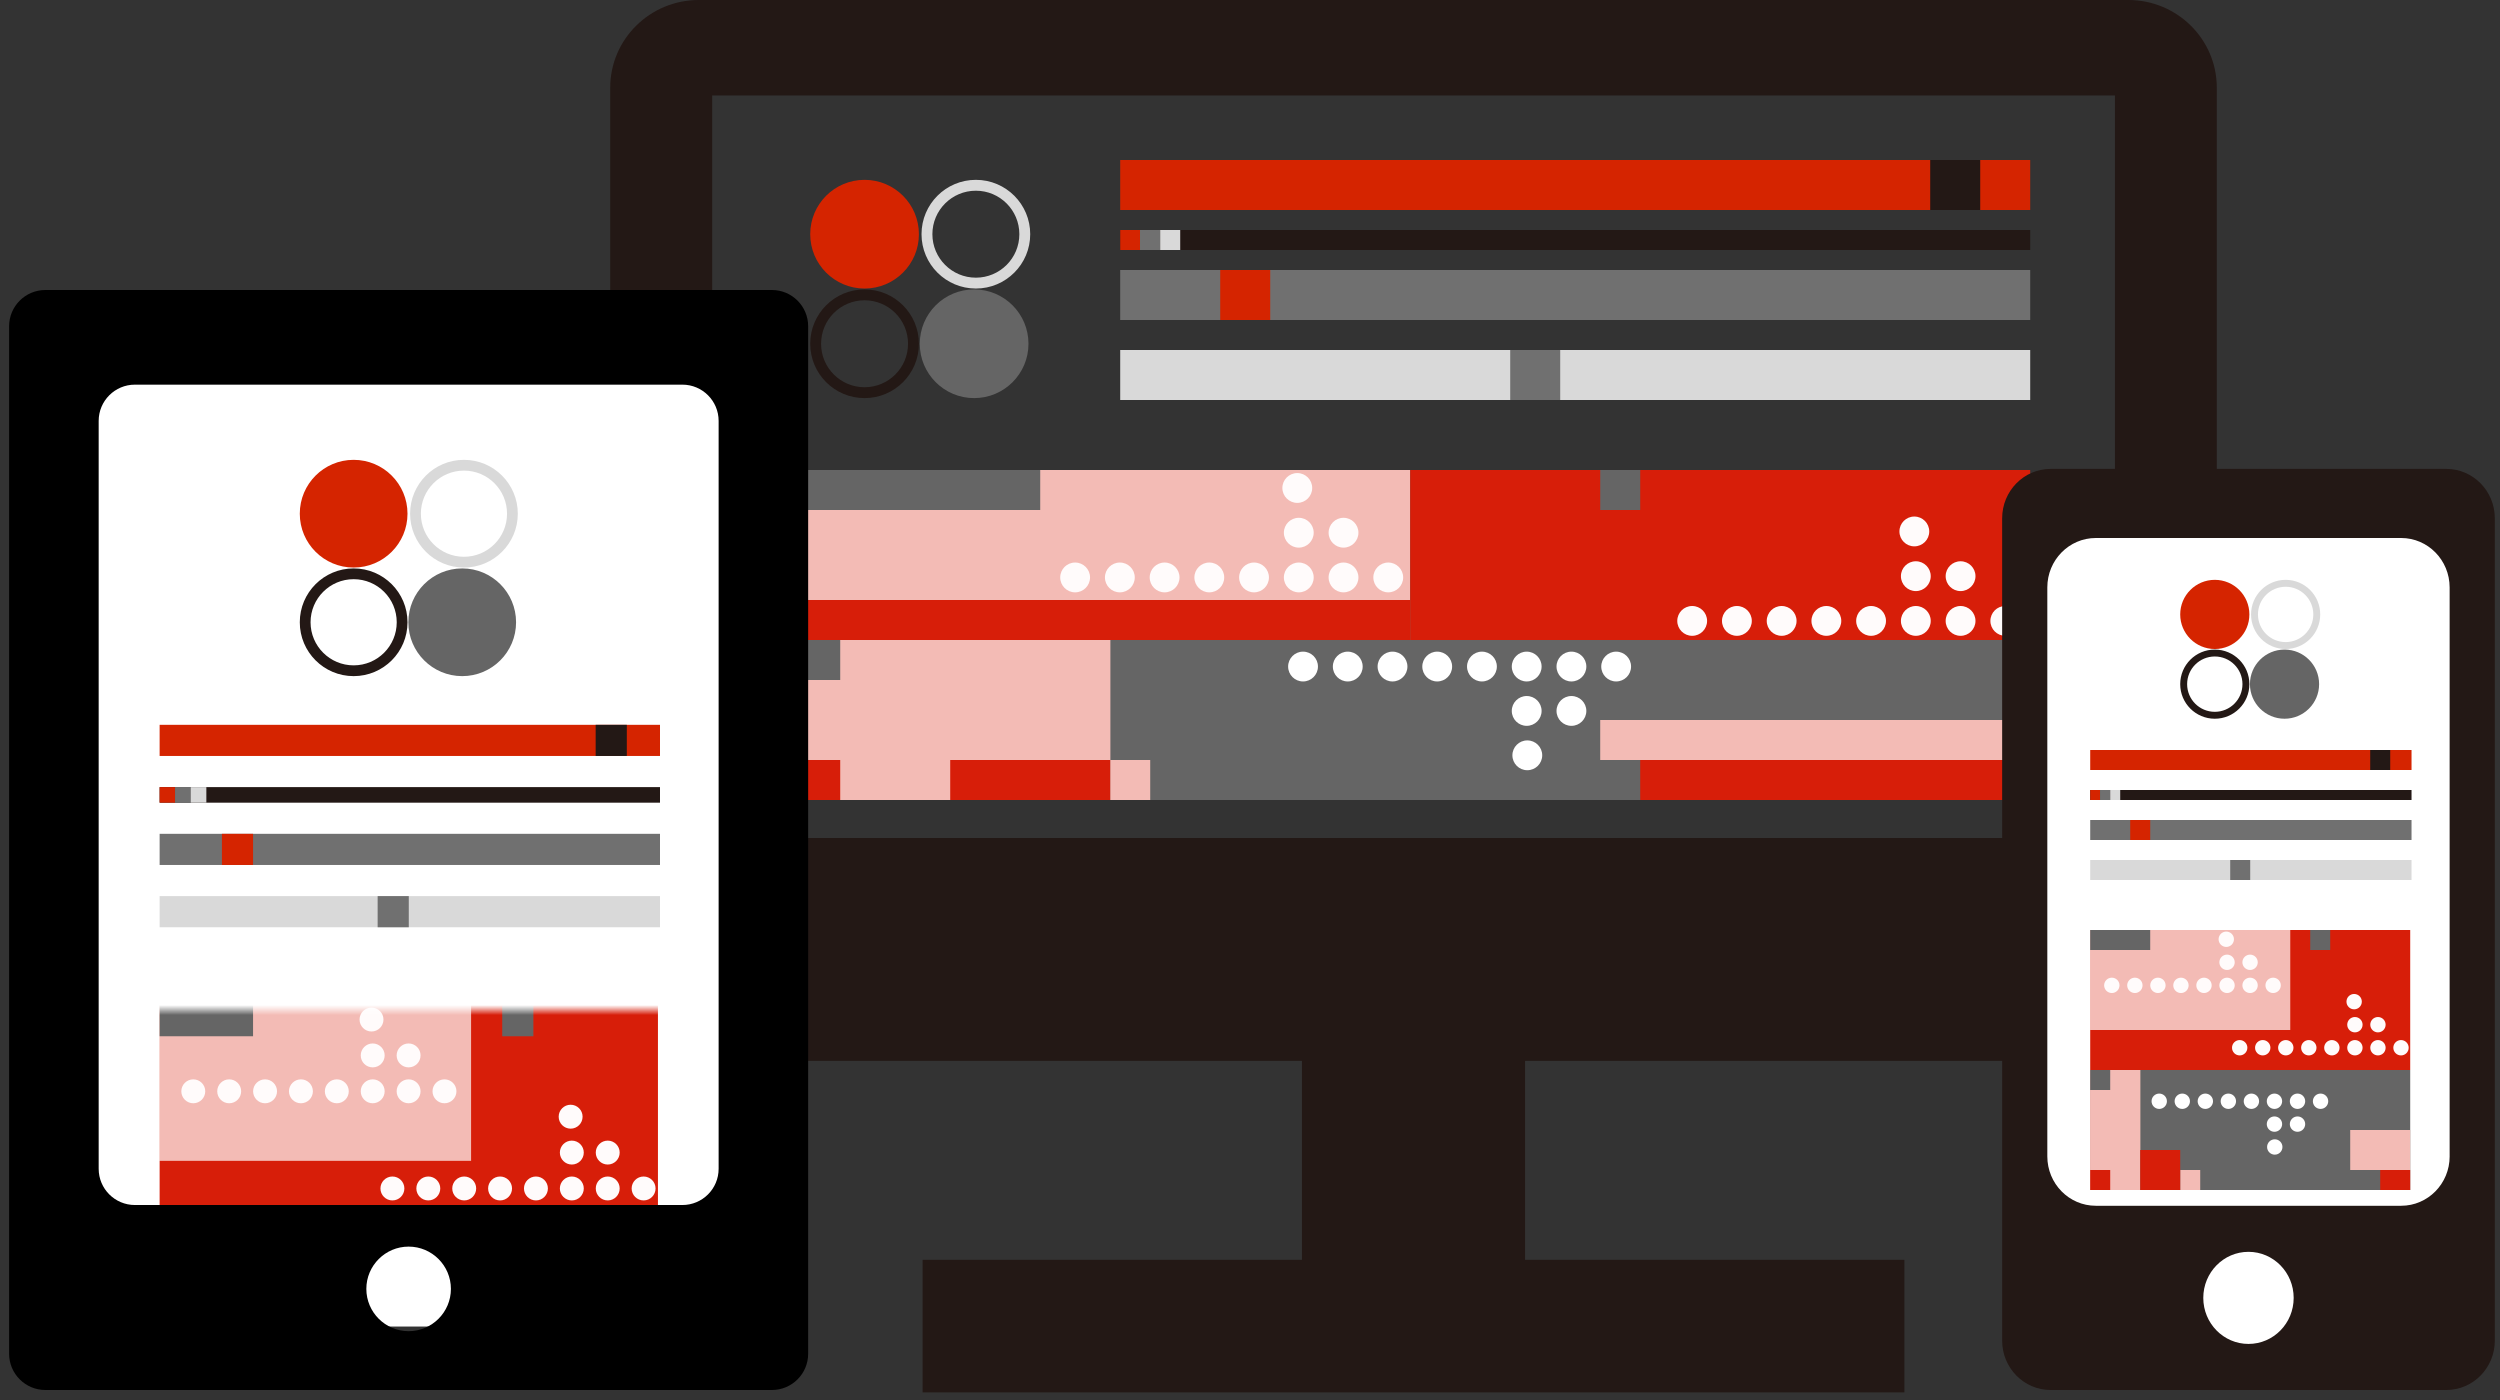 <?xml version="1.0" encoding="UTF-8"?> <svg xmlns="http://www.w3.org/2000/svg" width="250" height="140" viewBox="0 0 250 140" fill="none"><rect x="0" y="0" width="250" height="140" fill="#333333" stroke="none"/><path d="M212.826 0H69.876C64.989 0 61.022 3.93 61.022 8.77V97.315C61.022 102.16 64.989 106.085 69.876 106.085H130.194V125.977H92.261V139.238H190.441V125.977H152.508V106.085H212.826C217.722 106.085 221.68 102.155 221.68 97.315V8.77C221.68 3.925 217.717 0 212.826 0ZM211.492 83.797H71.219V9.548H211.492V83.793V83.797Z" fill="#231815"></path><path d="M102.848 34.376C102.848 37.377 100.415 39.811 97.413 39.811C94.412 39.811 91.978 37.377 91.978 34.376C91.978 31.374 94.412 28.941 97.413 28.941C100.415 28.941 102.848 31.374 102.848 34.376Z" fill="#656565"></path><path d="M91.891 23.419C91.891 26.421 89.458 28.854 86.456 28.854C83.455 28.854 81.022 26.421 81.022 23.419C81.022 20.418 83.455 17.984 86.456 17.984C89.458 17.984 91.891 20.418 91.891 23.419Z" fill="#D52400"></path><path fill-rule="evenodd" clip-rule="evenodd" d="M86.456 38.724C88.858 38.724 90.804 36.777 90.804 34.376C90.804 31.974 88.858 30.028 86.456 30.028C84.055 30.028 82.109 31.974 82.109 34.376C82.109 36.777 84.055 38.724 86.456 38.724ZM86.456 39.811C89.458 39.811 91.891 37.377 91.891 34.376C91.891 31.374 89.458 28.941 86.456 28.941C83.455 28.941 81.022 31.374 81.022 34.376C81.022 37.377 83.455 39.811 86.456 39.811Z" fill="#231815"></path><path fill-rule="evenodd" clip-rule="evenodd" d="M97.587 27.767C99.989 27.767 101.935 25.82 101.935 23.419C101.935 21.018 99.989 19.071 97.587 19.071C95.186 19.071 93.239 21.018 93.239 23.419C93.239 25.82 95.186 27.767 97.587 27.767ZM97.587 28.854C100.589 28.854 103.022 26.421 103.022 23.419C103.022 20.418 100.589 17.984 97.587 17.984C94.586 17.984 92.152 20.418 92.152 23.419C92.152 26.421 94.586 28.854 97.587 28.854Z" fill="#D9D9D9"></path><path d="M203.021 16H112.021V21H203.021V16Z" fill="#D52400"></path><path d="M203.021 23H112.021V25H203.021V23Z" fill="#231815"></path><path d="M114.021 23H112.021V25H114.021V23Z" fill="#D52400"></path><path d="M116.021 23H114.021V25H116.021V23Z" fill="#707070"></path><path d="M116.021 23H114.021V25H116.021V23Z" fill="#707070"></path><path d="M116.021 23H114.021V25H116.021V23Z" fill="#707070"></path><path d="M118.021 23H116.021V25H118.021V23Z" fill="#D9D9D9"></path><path d="M203.021 35H112.021V40H203.021V35Z" fill="#D9D9D9"></path><path d="M203.021 27H112.021V32H203.021V27Z" fill="#707070"></path><path d="M127.021 27H122.021V32H127.021V27Z" fill="#D52400"></path><path d="M198.021 16H193.021V21H198.021V16Z" fill="#231815"></path><path d="M156.021 35H151.021V40H156.021V35Z" fill="#707070"></path><rect x="80.022" y="64" width="123" height="16" fill="#656565"></rect><rect x="80.022" y="47" width="61" height="17" fill="#F3BBB5"></rect><rect x="80.022" y="47" width="61" height="17" fill="#F3BBB5"></rect><rect x="80.022" y="64" width="31" height="16" fill="#F3BBB5"></rect><rect x="80.022" y="64" width="31" height="16" fill="#F3BBB5"></rect><rect x="141.021" y="47" width="62" height="17" fill="#D71E09"></rect><rect x="80.022" y="60" width="61" height="4" fill="#D71E09"></rect><rect x="80.022" y="76" width="4" height="4" fill="#D71E09"></rect><rect x="80.022" y="64" width="4" height="4" fill="#656565"></rect><rect x="160.021" y="47" width="4" height="4" fill="#656565"></rect><rect x="164.021" y="76" width="39" height="4" fill="#D71E09"></rect><rect x="160.021" y="72" width="43" height="4" fill="#F3BBB5"></rect><rect x="111.021" y="76" width="4" height="4" fill="#F3BBB5"></rect><rect x="80.022" y="47" width="24" height="4" fill="#656565"></rect><rect x="95.022" y="76" width="16" height="4" fill="#D71E09"></rect><circle cx="107.513" cy="57.744" r="1.491" fill="#FFFBFB"></circle><circle cx="111.985" cy="57.744" r="1.491" fill="#FFFBFB"></circle><circle cx="116.46" cy="57.744" r="1.491" fill="#FFFBFB"></circle><circle cx="120.93" cy="57.744" r="1.491" fill="#FFFBFB"></circle><circle cx="125.403" cy="57.744" r="1.491" fill="#FFFBFB"></circle><circle cx="129.729" cy="48.798" r="1.491" fill="#FFFBFB"></circle><circle cx="129.878" cy="53.271" r="1.491" fill="#FFFBFB"></circle><circle cx="129.878" cy="57.744" r="1.491" fill="#FFFBFB"></circle><circle cx="134.352" cy="53.271" r="1.491" fill="#FFFBFB"></circle><circle cx="134.352" cy="57.744" r="1.491" fill="#FFFBFB"></circle><circle cx="138.825" cy="57.744" r="1.491" fill="#FFFBFB"></circle><circle cx="169.218" cy="62.091" r="1.491" fill="#FFFBFB"></circle><circle cx="173.69" cy="62.091" r="1.491" fill="#FFFBFB"></circle><circle cx="178.165" cy="62.091" r="1.491" fill="#FFFBFB"></circle><circle cx="182.636" cy="62.091" r="1.491" fill="#FFFBFB"></circle><circle cx="187.108" cy="62.091" r="1.491" fill="#FFFBFB"></circle><circle cx="191.434" cy="53.145" r="1.491" fill="#FFFBFB"></circle><circle cx="191.583" cy="57.618" r="1.491" fill="#FFFBFB"></circle><circle cx="191.583" cy="62.091" r="1.491" fill="#FFFBFB"></circle><circle cx="196.057" cy="57.618" r="1.491" fill="#FFFBFB"></circle><circle cx="196.057" cy="62.091" r="1.491" fill="#FFFBFB"></circle><circle cx="200.53" cy="62.091" r="1.491" fill="#FFFBFB"></circle><circle cx="130.304" cy="66.655" r="1.491" fill="white"></circle><circle cx="134.776" cy="66.655" r="1.491" fill="white"></circle><circle cx="139.251" cy="66.655" r="1.491" fill="white"></circle><circle cx="143.721" cy="66.655" r="1.491" fill="white"></circle><circle cx="148.194" cy="66.655" r="1.491" fill="white"></circle><circle cx="152.731" cy="75.531" r="1.491" fill="white"></circle><circle cx="152.669" cy="71.093" r="1.491" fill="white"></circle><circle cx="152.669" cy="66.655" r="1.491" fill="white"></circle><circle cx="157.143" cy="71.093" r="1.491" fill="white"></circle><circle cx="157.143" cy="66.655" r="1.491" fill="white"></circle><circle cx="161.616" cy="66.655" r="1.491" fill="white"></circle><rect x="204.021" y="51" width="42" height="86" fill="white"></rect><path d="M244.635 46.89H205.062C202.383 46.89 200.215 49.102 200.215 51.829V134.061C200.215 136.788 202.383 139 205.062 139H244.635C247.311 139 249.482 136.788 249.482 134.061V51.829C249.482 49.102 247.311 46.89 244.635 46.89ZM224.848 134.393C222.353 134.393 220.328 132.333 220.328 129.789C220.328 127.245 222.353 125.183 224.848 125.183C227.343 125.183 229.367 127.245 229.367 129.789C229.367 132.333 227.345 134.393 224.848 134.393ZM244.965 115.637C244.965 118.367 242.792 120.577 240.116 120.577H209.581C206.904 120.577 204.732 118.367 204.732 115.637V58.739C204.732 56.012 206.904 53.8 209.581 53.8H240.114C242.791 53.8 244.963 56.012 244.963 58.739V115.638L244.965 115.637Z" fill="#231815"></path><path d="M231.911 68.415C231.911 70.325 230.363 71.873 228.453 71.873C226.543 71.873 224.994 70.325 224.994 68.415C224.994 66.505 226.543 64.957 228.453 64.957C230.363 64.957 231.911 66.505 231.911 68.415Z" fill="#656565"></path><path d="M224.938 61.443C224.938 63.353 223.39 64.901 221.48 64.901C219.57 64.901 218.021 63.353 218.021 61.443C218.021 59.533 219.57 57.984 221.48 57.984C223.39 57.984 224.938 59.533 224.938 61.443Z" fill="#D52400"></path><path fill-rule="evenodd" clip-rule="evenodd" d="M221.48 71.182C223.008 71.182 224.247 69.943 224.247 68.415C224.247 66.887 223.008 65.648 221.48 65.648C219.952 65.648 218.713 66.887 218.713 68.415C218.713 69.943 219.952 71.182 221.48 71.182ZM221.48 71.873C223.39 71.873 224.938 70.325 224.938 68.415C224.938 66.505 223.39 64.957 221.48 64.957C219.57 64.957 218.021 66.505 218.021 68.415C218.021 70.325 219.57 71.873 221.48 71.873Z" fill="#231815"></path><path fill-rule="evenodd" clip-rule="evenodd" d="M228.564 64.209C230.092 64.209 231.331 62.971 231.331 61.443C231.331 59.915 230.092 58.676 228.564 58.676C227.036 58.676 225.797 59.915 225.797 61.443C225.797 62.971 227.036 64.209 228.564 64.209ZM228.564 64.901C230.474 64.901 232.022 63.353 232.022 61.443C232.022 59.533 230.474 57.984 228.564 57.984C226.654 57.984 225.105 59.533 225.105 61.443C225.105 63.353 226.654 64.901 228.564 64.901Z" fill="#D9D9D9"></path><path d="M241.153 75H209.021V77H241.153V75Z" fill="#D52400"></path><path d="M239.021 75H237.021V77H239.021V75Z" fill="#231815"></path><path d="M241.153 79H209.021V80H241.153V79Z" fill="#231815"></path><path d="M210.021 79H209.021V80H210.021V79Z" fill="#D52400"></path><path d="M211.021 79H210.021V80H211.021V79Z" fill="#707070"></path><path d="M211.021 79H210.021V80H211.021V79Z" fill="#707070"></path><path d="M212.021 79H211.021V80H212.021V79Z" fill="#D9D9D9"></path><path d="M241.153 82H209.021V84H241.153V82Z" fill="#707070"></path><path d="M241.153 86H209.021V88H241.153V86Z" fill="#D9D9D9"></path><path d="M215.021 82H213.021V84H215.021V82Z" fill="#D52400"></path><path d="M225.021 86H223.021V88H225.021V86Z" fill="#707070"></path><rect x="209.021" y="107" width="32" height="12" fill="#656565"></rect><rect x="209.021" y="93" width="20" height="10" fill="#F3BBB5"></rect><rect x="209.021" y="93" width="20" height="10" fill="#F3BBB5"></rect><rect x="209.021" y="107" width="5" height="12" fill="#F3BBB5"></rect><rect x="209.021" y="107" width="5" height="12" fill="#F3BBB5"></rect><rect x="229.021" y="93" width="12" height="14" fill="#D71E09"></rect><rect x="209.021" y="103" width="21" height="4" fill="#D71E09"></rect><rect x="209.021" y="117" width="2" height="2" fill="#D71E09"></rect><rect x="209.021" y="107" width="2" height="2" fill="#656565"></rect><rect x="231.021" y="93" width="2" height="2" fill="#656565"></rect><rect x="238.021" y="117" width="3" height="2" fill="#D71E09"></rect><rect x="235.021" y="113" width="6" height="4" fill="#F3BBB5"></rect><rect x="218.021" y="117" width="2" height="2" fill="#F3BBB5"></rect><rect x="209.021" y="93" width="6" height="2" fill="#656565"></rect><rect x="214.021" y="115" width="4" height="4" fill="#D71E09"></rect><circle cx="211.182" cy="98.535" r="0.768" fill="#FFFBFB"></circle><circle cx="213.487" cy="98.535" r="0.768" fill="#FFFBFB"></circle><circle cx="215.792" cy="98.535" r="0.768" fill="#FFFBFB"></circle><circle cx="218.094" cy="98.535" r="0.768" fill="#FFFBFB"></circle><circle cx="220.399" cy="98.535" r="0.768" fill="#FFFBFB"></circle><circle cx="222.627" cy="93.926" r="0.768" fill="#FFFBFB"></circle><circle cx="222.704" cy="96.23" r="0.768" fill="#FFFBFB"></circle><circle cx="222.704" cy="98.535" r="0.768" fill="#FFFBFB"></circle><circle cx="225.008" cy="96.23" r="0.768" fill="#FFFBFB"></circle><circle cx="225.008" cy="98.535" r="0.768" fill="#FFFBFB"></circle><circle cx="227.313" cy="98.535" r="0.768" fill="#FFFBFB"></circle><circle cx="223.969" cy="104.774" r="0.768" fill="#FFFBFB"></circle><circle cx="226.274" cy="104.774" r="0.768" fill="#FFFBFB"></circle><circle cx="228.579" cy="104.774" r="0.768" fill="#FFFBFB"></circle><circle cx="230.881" cy="104.774" r="0.768" fill="#FFFBFB"></circle><circle cx="233.186" cy="104.774" r="0.768" fill="#FFFBFB"></circle><circle cx="235.415" cy="100.165" r="0.768" fill="#FFFBFB"></circle><circle cx="235.491" cy="102.47" r="0.768" fill="#FFFBFB"></circle><circle cx="235.491" cy="104.774" r="0.768" fill="#FFFBFB"></circle><circle cx="237.795" cy="102.47" r="0.768" fill="#FFFBFB"></circle><circle cx="237.795" cy="104.774" r="0.768" fill="#FFFBFB"></circle><circle cx="240.1" cy="104.774" r="0.768" fill="#FFFBFB"></circle><circle cx="215.924" cy="110.125" r="0.768" fill="white"></circle><circle cx="218.229" cy="110.125" r="0.768" fill="white"></circle><circle cx="220.534" cy="110.125" r="0.768" fill="white"></circle><circle cx="222.836" cy="110.125" r="0.768" fill="white"></circle><circle cx="225.141" cy="110.125" r="0.768" fill="white"></circle><circle cx="227.477" cy="114.698" r="0.768" fill="white"></circle><circle cx="227.446" cy="112.411" r="0.768" fill="white"></circle><circle cx="227.446" cy="110.125" r="0.768" fill="white"></circle><circle cx="229.751" cy="112.411" r="0.768" fill="white"></circle><circle cx="229.751" cy="110.125" r="0.768" fill="white"></circle><circle cx="232.055" cy="110.125" r="0.768" fill="white"></circle><rect x="7.256" y="35.346" width="65.577" height="97.308" fill="white"></rect><path d="M51.607 62.227C51.607 65.202 49.196 67.613 46.222 67.613C43.247 67.613 40.836 65.202 40.836 62.227C40.836 59.253 43.247 56.842 46.222 56.842C49.196 56.842 51.607 59.253 51.607 62.227Z" fill="#656565"></path><path d="M40.75 51.37C40.75 54.344 38.339 56.755 35.364 56.755C32.39 56.755 29.979 54.344 29.979 51.37C29.979 48.395 32.39 45.984 35.364 45.984C38.339 45.984 40.75 48.395 40.75 51.37Z" fill="#D52400"></path><path fill-rule="evenodd" clip-rule="evenodd" d="M35.364 66.536C37.744 66.536 39.673 64.607 39.673 62.227C39.673 59.848 37.744 57.919 35.364 57.919C32.985 57.919 31.056 59.848 31.056 62.227C31.056 64.607 32.985 66.536 35.364 66.536ZM35.364 67.613C38.339 67.613 40.75 65.202 40.75 62.227C40.75 59.253 38.339 56.842 35.364 56.842C32.39 56.842 29.979 59.253 29.979 62.227C29.979 65.202 32.39 67.613 35.364 67.613Z" fill="#231815"></path><path fill-rule="evenodd" clip-rule="evenodd" d="M46.395 55.678C48.775 55.678 50.704 53.749 50.704 51.37C50.704 48.99 48.775 47.061 46.395 47.061C44.016 47.061 42.087 48.99 42.087 51.37C42.087 53.749 44.016 55.678 46.395 55.678ZM46.395 56.755C49.37 56.755 51.781 54.344 51.781 51.37C51.781 48.395 49.37 45.984 46.395 45.984C43.421 45.984 41.01 48.395 41.01 51.37C41.01 54.344 43.421 56.755 46.395 56.755Z" fill="#D9D9D9"></path><path d="M66 72.482H15.963V75.596H66V72.482Z" fill="#D52400"></path><path d="M62.681 72.482H59.566V75.596H62.681V72.482Z" fill="#231815"></path><path d="M66 78.711H15.963V80.268H66V78.711Z" fill="#231815"></path><path d="M17.52 78.711H15.963V80.268H17.52V78.711Z" fill="#D52400"></path><path d="M19.077 78.711H17.52V80.268H19.077V78.711Z" fill="#707070"></path><path d="M19.077 78.711H17.52V80.268H19.077V78.711Z" fill="#707070"></path><path d="M20.635 78.711H19.078V80.268H20.635V78.711Z" fill="#D9D9D9"></path><path d="M66 83.382H15.963V86.497H66V83.382Z" fill="#707070"></path><path d="M66 89.611H15.963V92.726H66V89.611Z" fill="#D9D9D9"></path><path d="M25.306 83.382H22.191V86.497H25.306V83.382Z" fill="#D52400"></path><path d="M40.878 89.611H37.764V92.726H40.878V89.611Z" fill="#707070"></path><mask id="mask0_1263_2" style="mask-type:alpha" maskUnits="userSpaceOnUse" x="13" y="101" width="55" height="20"><rect x="13" y="101" width="55" height="20" fill="#D9D9D9"></rect></mask><g mask="url(#mask0_1263_2)"><rect x="15.963" y="100.512" width="31.145" height="15.572" fill="#F3BBB5"></rect><rect x="15.963" y="100.512" width="31.145" height="15.572" fill="#F3BBB5"></rect><rect x="47.107" y="100.512" width="18.687" height="21.801" fill="#D71E09"></rect><rect x="15.963" y="116.084" width="32.702" height="6.229" fill="#D71E09"></rect><rect x="50.223" y="100.512" width="3.114" height="3.114" fill="#656565"></rect><rect x="15.963" y="100.512" width="9.343" height="3.114" fill="#656565"></rect><circle cx="19.329" cy="109.131" r="1.196" fill="#FFFBFB"></circle><circle cx="22.919" cy="109.131" r="1.196" fill="#FFFBFB"></circle><circle cx="26.507" cy="109.131" r="1.196" fill="#FFFBFB"></circle><circle cx="30.093" cy="109.131" r="1.196" fill="#FFFBFB"></circle><circle cx="33.681" cy="109.131" r="1.196" fill="#FFFBFB"></circle><circle cx="37.151" cy="101.954" r="1.196" fill="#FFFBFB"></circle><circle cx="37.27" cy="105.542" r="1.196" fill="#FFFBFB"></circle><circle cx="37.27" cy="109.131" r="1.196" fill="#FFFBFB"></circle><circle cx="40.86" cy="105.542" r="1.196" fill="#FFFBFB"></circle><circle cx="40.86" cy="109.131" r="1.196" fill="#FFFBFB"></circle><circle cx="44.448" cy="109.131" r="1.196" fill="#FFFBFB"></circle><circle cx="39.241" cy="118.847" r="1.196" fill="#FFFBFB"></circle><circle cx="42.831" cy="118.847" r="1.196" fill="#FFFBFB"></circle><circle cx="46.421" cy="118.847" r="1.196" fill="#FFFBFB"></circle><circle cx="50.007" cy="118.847" r="1.196" fill="#FFFBFB"></circle><circle cx="53.593" cy="118.847" r="1.196" fill="#FFFBFB"></circle><circle cx="57.063" cy="111.67" r="1.196" fill="#FFFBFB"></circle><circle cx="57.182" cy="115.258" r="1.196" fill="#FFFBFB"></circle><circle cx="57.182" cy="118.847" r="1.196" fill="#FFFBFB"></circle><circle cx="60.772" cy="115.258" r="1.196" fill="#FFFBFB"></circle><circle cx="60.772" cy="118.847" r="1.196" fill="#FFFBFB"></circle><circle cx="64.36" cy="118.847" r="1.196" fill="#FFFBFB"></circle></g><path d="M77.192 139H4.536C2.535 139 0.911 137.376 0.911 135.375V32.625C0.911 30.624 2.535 29 4.536 29H77.192C79.192 29 80.816 30.624 80.816 32.625V135.375C80.816 137.376 79.192 139 77.192 139ZM40.862 133.118C43.194 133.118 45.091 131.221 45.091 128.89C45.091 126.558 43.194 124.661 40.862 124.661C38.531 124.661 36.634 126.558 36.634 128.89C36.634 131.221 38.531 133.118 40.862 133.118ZM71.863 42.09C71.863 40.089 70.24 38.465 68.239 38.465H13.491C11.49 38.465 9.867 40.089 9.867 42.09V116.877C9.867 118.881 11.49 120.502 13.491 120.502H68.239C70.24 120.502 71.863 118.881 71.863 116.877V42.09Z" fill="black"></path></svg> 